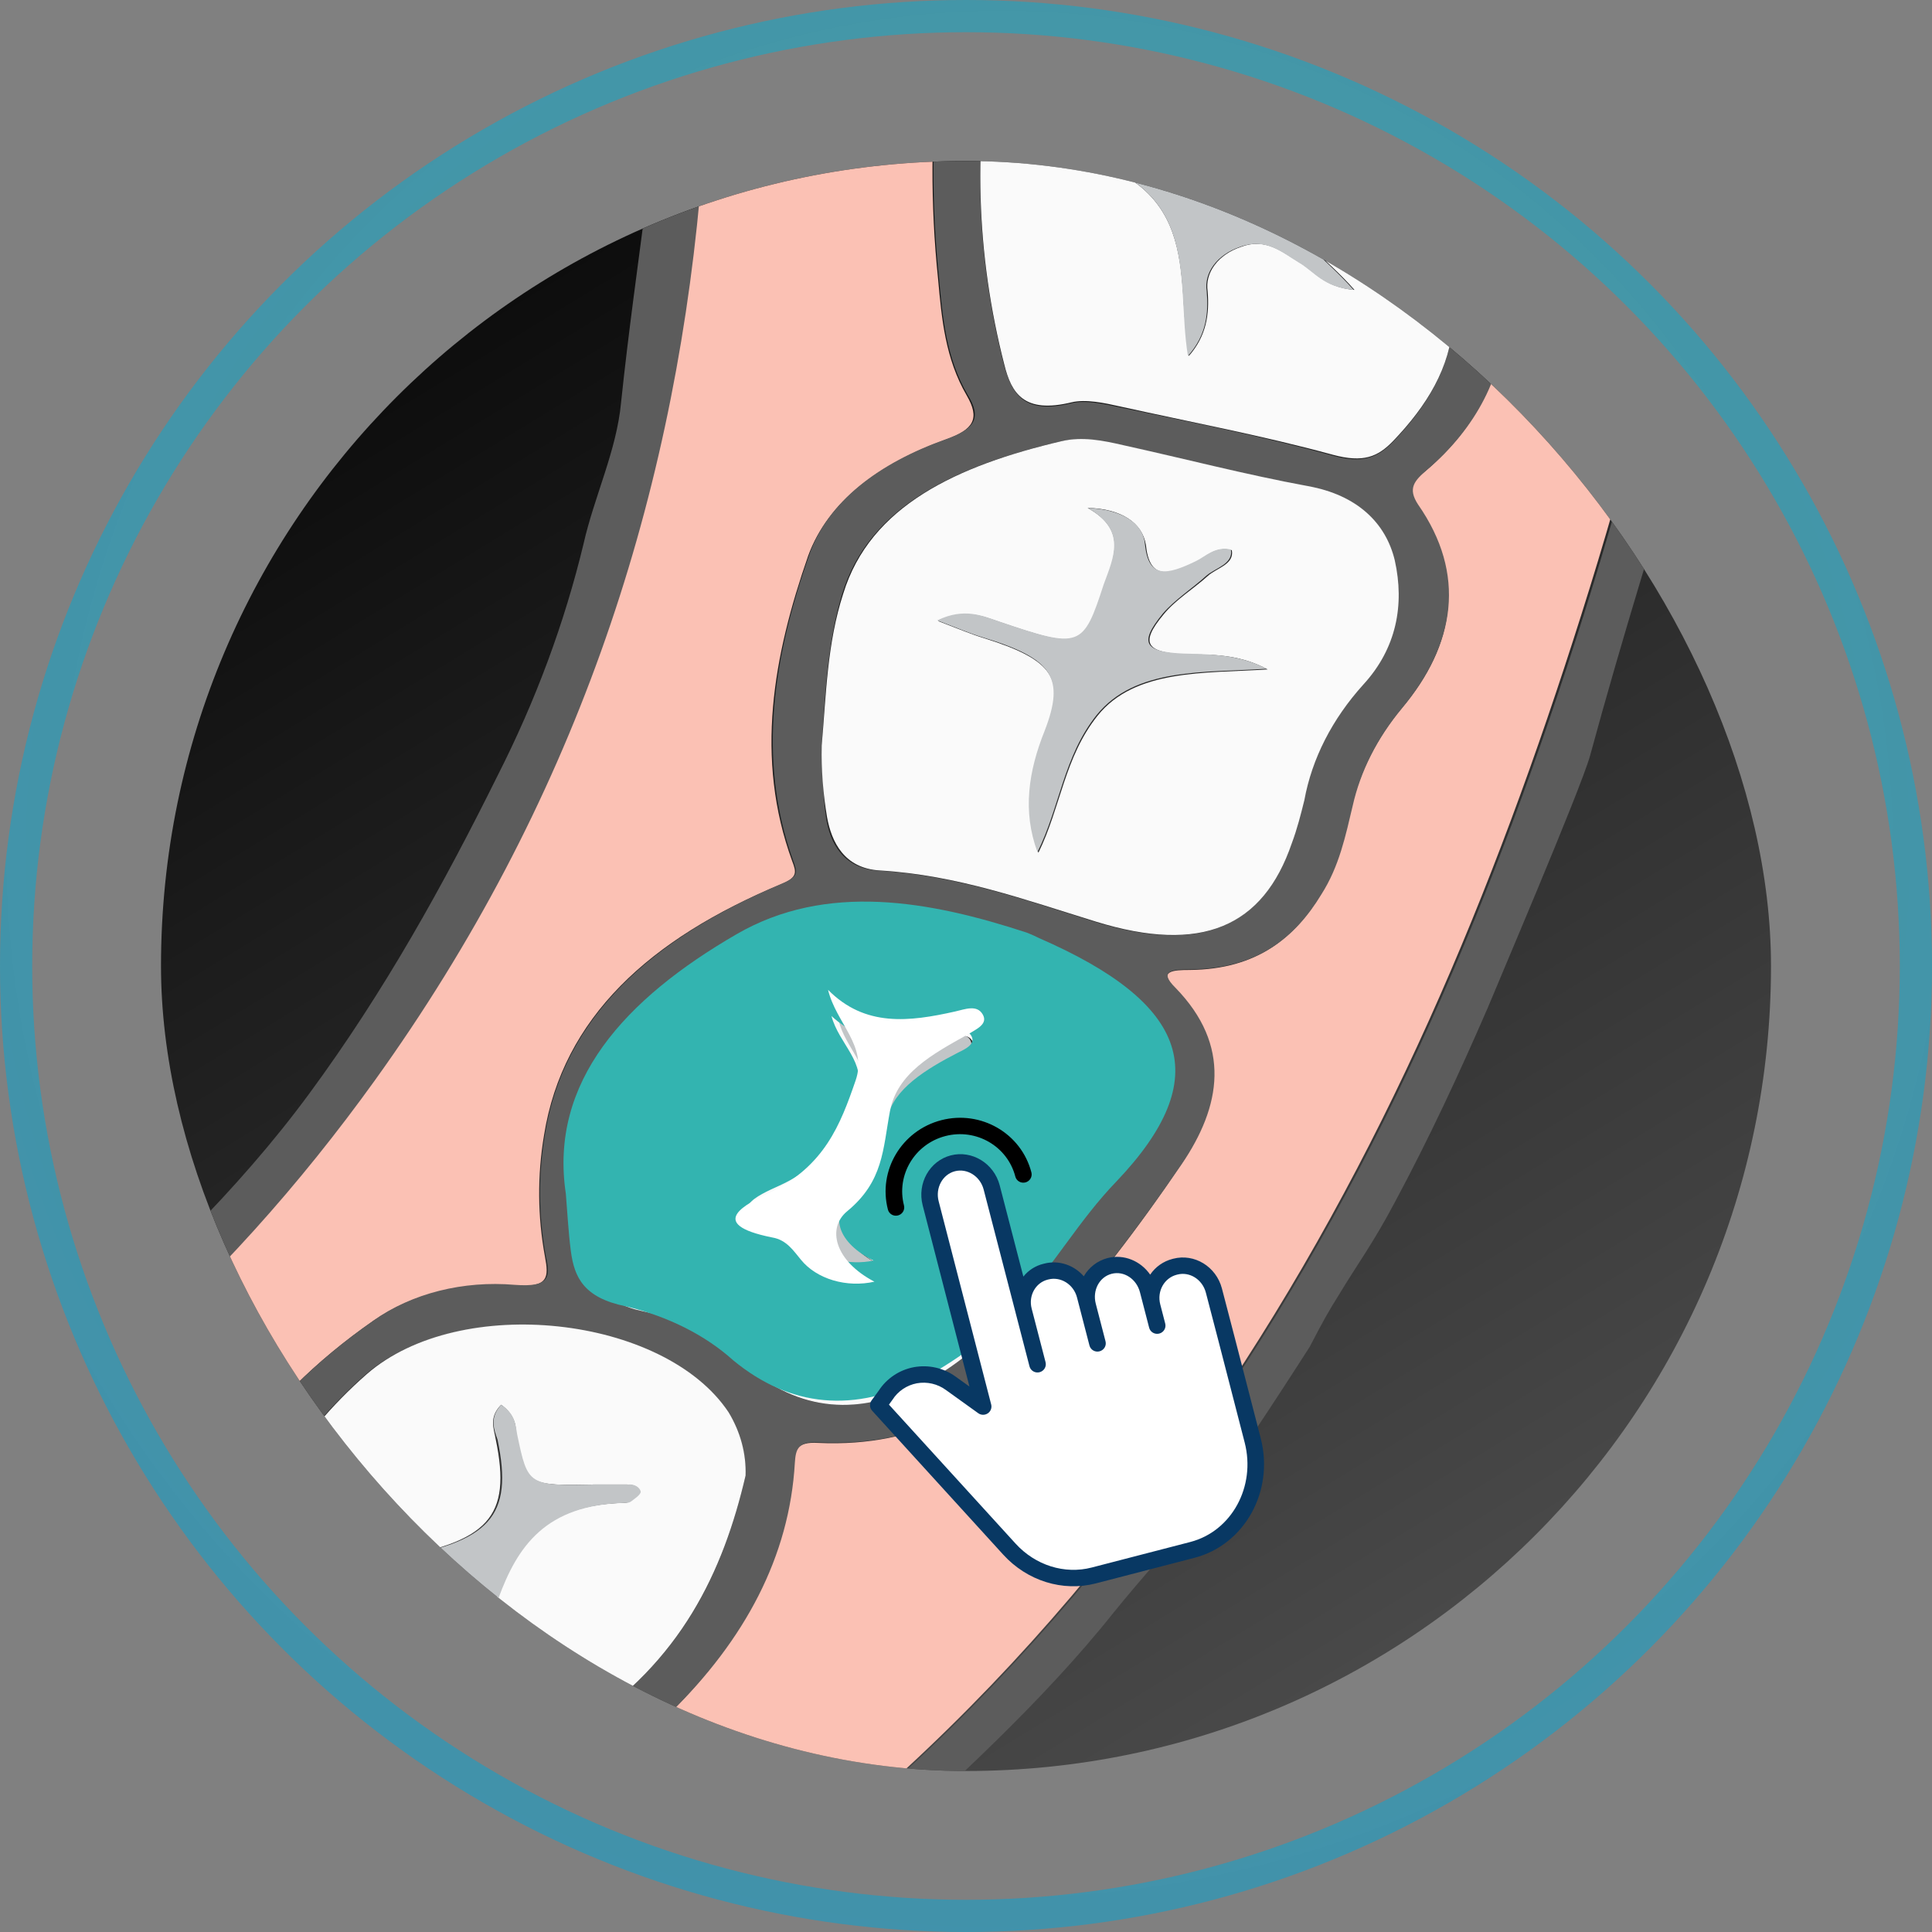 <svg width="120" height="120" viewBox="0 0 120 120" fill="none" xmlns="http://www.w3.org/2000/svg">
<rect x="0" y="0" width="120" height="120" fill="#808080" stroke="none"/>
<circle cx="60" cy="60" r="59" stroke="url(#paint0_diamond)" stroke-width="2"/>
<g clip-path="url(#clip0)">
<rect x="10" y="10" width="100" height="100" rx="50" fill="url(#paint1_linear)"/>
<path d="M-49.91 147.991C-55.083 147.991 -60.144 147.906 -65.316 147.568C-70.739 147.248 -76.127 146.654 -81.446 145.79C-89.831 144.492 -98.055 142.651 -106.029 140.287C-112.136 138.408 -118.016 136.128 -123.604 133.473C-134.314 128.549 -144.02 122.46 -152.414 115.399C-157.194 111.351 -161.616 107.066 -165.651 102.574C-169.934 97.918 -174.105 93.177 -177.276 88.055C-179.389 84.627 -181.614 81.156 -183.394 77.6C-185.006 74.426 -190.457 63.251 -191.681 60.881C-195.296 53.982 -197.465 46.701 -199.857 39.548C-202.148 32.669 -203.968 25.704 -205.307 18.681C-206.03 14.702 -207.421 10.808 -207.921 6.829C-208.644 0.818 -208.533 -5.234 -208.533 -11.245C-208.533 -16.875 -208.755 -22.546 -208.477 -28.176C-208.255 -33.086 -207.087 -38.081 -204.306 -42.44C-201.136 -47.477 -194.851 -50.059 -187.621 -50.906C-176.441 -52.218 -165.318 -51.371 -155.084 -47.773C-145.462 -44.43 -139.511 -38.462 -137.731 -30.25C-136.619 -25.213 -138.009 -20.303 -138.565 -15.351C-139.01 -11.118 -139.122 -6.928 -139.567 -2.695C-139.9 0.395 -140.29 3.57 -139.9 6.575C-139.511 9.834 -139.066 13.136 -138.621 16.395C-137.901 22.087 -136.731 27.741 -135.117 33.326C-131.724 44.839 -126.719 55.886 -119.099 66.214C-116.037 70.447 -112.579 74.506 -108.754 78.362C-98.91 88.182 -87.119 96.394 -72.046 101.304C-64.538 103.759 -56.584 105.537 -48.242 105.198C-37.007 104.775 -26.662 102.023 -17.096 97.452C-9.494 93.885 -2.618 89.493 3.316 84.415C9.212 79.293 14.774 73.96 19.223 67.907C23.895 61.558 27.566 54.913 30.903 48.183C33.271 43.523 35.058 38.705 36.242 33.791C36.91 30.829 38.3 27.993 38.578 24.987C39.023 20.712 39.635 16.395 40.191 12.12C40.803 7.548 41.303 3.019 41.026 -1.552C40.636 -8.155 40.191 -14.716 39.19 -21.276C37.967 -29.784 39.579 -37.7 48.423 -43.837C54.763 -48.197 62.605 -49.848 70.725 -50.779C76.579 -51.491 82.537 -51.548 88.412 -50.948C97.812 -49.932 105.042 -45.065 107.378 -38.038C109.881 -30.589 110.048 -23.012 109.992 -15.435C109.936 -9.298 109.603 -3.203 109.38 2.935C109.213 7.845 107.656 12.543 107.1 17.368C106.74 19.923 106.145 22.454 105.32 24.945C103.04 32.268 100.759 39.59 98.757 46.955C98.145 49.114 92.806 61.601 92.417 62.574C90.637 66.68 88.746 70.743 86.632 74.68C85.242 77.304 84.296 78.532 83.128 80.479C82.517 81.452 82.183 82.045 81.349 83.653C81.182 83.907 76.899 90.637 74.619 93.642C72.895 95.844 70.948 97.96 69.168 100.161C64.719 105.748 59.157 110.743 53.762 115.737C48.367 120.732 41.359 124.542 34.741 128.563C29.234 131.949 22.838 134.277 16.776 136.986C11.159 139.483 5.041 140.711 -0.911 142.361C-9.253 144.689 -18.097 145.79 -26.884 146.806C-34.506 147.664 -42.206 148.06 -49.91 147.991V147.991ZM-205.474 -11.33C-205.418 -5.065 -205.53 1.242 -204.362 7.464C-200.746 27.273 -195.129 46.744 -186.341 65.622C-178.388 82.68 -167.82 98.637 -151.969 112.394C-130.278 131.272 -102.692 141.557 -70.266 144.605C-55.444 145.988 -40.449 145.888 -25.661 144.308C-5.249 142.15 13.661 137.028 30.68 128.012C50.369 117.558 64.608 103.589 75.509 87.505C86.132 71.886 92.973 55.252 98.368 38.194C104.152 19.823 107.878 1.284 107.1 -17.721C106.822 -23.901 106.989 -30.123 105.042 -36.218C102.595 -43.837 96.922 -47.901 86.688 -48.832C77.828 -49.69 68.827 -48.861 60.492 -46.419C47.422 -42.567 40.302 -33.551 42.082 -22.927C44.102 -11.312 44.623 0.427 43.639 12.12C41.86 31.506 35.742 49.961 23.45 67.061C14.162 80.013 2.093 91.145 -14.426 99.103C-34.838 108.965 -55.972 110.404 -77.719 101.812C-92.236 96.097 -103.748 87.674 -113.092 77.558C-133.115 55.886 -141.235 31.421 -142.459 5.305C-142.904 -4.219 -141.736 -13.7 -140.456 -23.181C-138.899 -35.16 -146.797 -43.837 -161.981 -47.266C-169.106 -48.849 -176.556 -49.408 -183.95 -48.916C-193.739 -48.366 -200.19 -44.641 -202.86 -37.403C-203.249 -36.303 -203.639 -35.245 -203.917 -34.144C-205.863 -26.567 -205.641 -18.948 -205.474 -11.33Z" fill="#5C5C5C"/>
<path d="M-205.474 -11.329C-205.641 -18.948 -205.863 -26.567 -204.084 -34.101C-203.806 -35.201 -203.416 -36.302 -203.027 -37.36C-200.302 -44.64 -193.906 -48.323 -184.117 -48.873C-176.723 -49.344 -169.278 -48.785 -162.148 -47.222C-146.964 -43.794 -139.066 -35.117 -140.623 -23.138C-141.847 -13.657 -143.071 -4.175 -142.626 5.348C-141.402 31.422 -133.282 55.93 -113.259 77.601C-103.915 87.718 -92.403 96.141 -77.886 101.855C-56.139 110.447 -35.005 109.008 -14.593 99.146C1.926 91.146 13.995 80.014 23.283 67.104C35.575 50.004 41.693 31.549 43.472 12.163C44.456 0.47 43.934 -11.268 41.915 -22.884C40.135 -33.508 47.255 -42.524 60.325 -46.376C68.66 -48.818 77.661 -49.647 86.521 -48.788C96.755 -47.857 102.483 -43.794 104.875 -36.175C106.822 -30.08 106.655 -23.858 106.933 -17.678C107.767 1.285 104.041 19.824 98.201 38.237C92.806 55.295 85.965 71.93 75.342 87.548C64.441 103.633 50.202 117.601 30.514 128.056C13.55 137.071 -5.36 142.235 -25.828 144.352C-40.616 145.93 -55.612 146.028 -70.433 144.644C-102.859 141.6 -130.445 131.311 -152.136 112.437C-167.932 98.68 -178.555 82.723 -186.508 65.665C-195.296 46.787 -200.913 27.316 -204.529 7.503C-205.53 1.243 -205.43 -5.064 -205.474 -11.329ZM-122.603 110.955L-122.103 111.463C-123.604 114.426 -125.606 117.262 -125.718 120.521C-125.829 123.4 -124.605 124.627 -120.99 125.389C-116.485 126.32 -111.98 126.193 -107.531 125.516C-106.085 125.304 -105.028 125.05 -105.083 126.659C-105.083 127.675 -104.249 128.521 -103.304 129.241C-96.741 134.236 -88.843 136.691 -79.499 136.225C-78.508 136.158 -77.519 136.369 -76.718 136.817C-68.598 140.881 -59.922 141.685 -50.8 139.145C-49.91 138.892 -49.187 138.722 -48.186 139.019C-38.787 141.812 -29.888 140.966 -21.545 136.648C-21.266 136.479 -20.945 136.354 -20.601 136.281C-20.257 136.208 -19.897 136.189 -19.543 136.225C-13.369 136.902 -7.752 135.59 -2.468 133.389C1.536 131.696 5.819 130.045 6.653 125.982C6.82 125.008 7.71 125.474 8.378 125.558C12.604 126.109 16.831 126.32 21.114 125.685C26.231 124.966 27.788 123.146 26.954 119.252C26.342 116.373 24.674 113.791 23.172 110.998C23.689 110.954 24.212 110.954 24.729 110.998C31.793 112.564 37.299 110.659 41.581 106.426C46.198 101.855 48.979 96.691 49.312 90.892C49.368 90.088 49.479 89.538 50.814 89.622C57.155 89.919 61.382 87.21 64.607 83.612C67.827 80.003 70.744 76.242 73.339 72.353C75.787 68.755 76.454 64.945 72.95 61.39C71.893 60.289 72.894 60.247 73.896 60.247C78.123 60.205 80.403 58.215 82.016 55.591C83.073 53.856 83.462 51.951 83.963 50.089C84.466 47.941 85.504 45.886 87.022 44.036C90.414 40.057 91.026 35.739 88.023 31.38C87.3 30.364 87.745 29.898 88.579 29.221C91.631 26.62 93.349 23.269 93.418 19.782C93.374 17.723 94.236 15.712 95.865 14.068C96.923 12.98 97.471 11.654 97.422 10.301C97.429 5.682 95.478 1.184 91.86 -2.525C90.803 -3.625 90.97 -4.091 92.194 -4.853C95.364 -6.8 96.977 -9.424 97.589 -12.472C98.589 -17.854 98.869 -23.3 98.423 -28.725C98.145 -32.408 95.587 -35.328 90.692 -36.133C83.629 -37.275 76.398 -37.91 69.224 -36.386C60.102 -34.482 56.153 -30.799 55.152 -23.688C54.763 -20.81 54.819 -17.932 54.707 -15.011C54.541 -10.651 55.987 -6.927 60.937 -4.345C61.715 -3.921 62.105 -3.583 61.27 -2.863C59.268 -1.085 58.601 1.116 58.323 3.401C57.804 8.034 57.785 12.692 58.267 17.327C58.489 19.782 58.712 22.279 60.047 24.565C60.881 26.004 60.492 26.681 58.712 27.316C54.596 28.798 51.426 31.168 50.202 34.512C48.033 40.734 46.865 47.083 49.201 53.475C49.479 54.194 49.535 54.491 48.534 54.914C40.358 58.3 34.963 63.21 33.795 70.49C33.368 73.006 33.387 75.555 33.851 78.067C34.073 79.294 34.129 80.014 31.904 79.845C30.327 79.719 28.732 79.851 27.227 80.231C25.721 80.61 24.339 81.229 23.172 82.046C15.942 87.083 11.826 93.389 10.602 100.754C10.435 101.728 10.213 102.024 8.934 102.151C2.871 102.659 -0.633 105.453 -2.524 109.686C-3.358 111.548 -3.302 113.537 -3.914 115.654C-5.138 114.977 -6.139 114.384 -7.196 113.876C-12.98 110.998 -19.376 112.945 -20.655 118.066C-20.904 119.315 -21.072 120.572 -21.156 121.834C-21.545 124.712 -21.378 127.675 -22.491 130.765C-23.047 130.172 -23.436 129.876 -23.714 129.537C-26.217 126.405 -28.497 123.146 -31.278 120.183C-35.005 116.246 -40.844 116.839 -43.57 121.241C-44.682 123.019 -45.35 124.923 -46.184 126.828C-47.074 128.86 -47.63 131.061 -49.187 132.923C-50.244 132.415 -50.355 131.611 -50.689 130.892C-52.302 127.802 -52.969 124.5 -54.86 121.495C-57.864 116.712 -63.37 116.204 -67.652 120.437C-69.933 122.68 -71.379 125.304 -73.326 127.675C-74.104 128.606 -74.716 129.749 -76.051 130.384C-76.774 129.706 -76.663 129.072 -76.718 128.437C-77.108 124.839 -77.33 121.241 -77.997 117.685C-78.665 114.13 -81.613 112.479 -86.34 112.606C-88.898 112.691 -90.956 113.537 -92.903 114.68C-93.459 115.019 -93.793 115.611 -94.905 115.442C-95.016 114.638 -95.016 113.834 -95.183 112.987C-96.018 108.204 -98.354 104.098 -104.861 102.659C-107.864 101.982 -108.754 101.262 -109.422 98.85C-110.96 93.228 -114.391 88.006 -119.377 83.697C-121.617 81.684 -124.702 80.323 -128.109 79.845C-129.555 79.633 -131.613 80.607 -132.336 79.337C-132.892 78.363 -132.281 77.009 -132.169 75.781C-132.169 75.654 -132.114 75.485 -132.114 75.358C-131.28 67.358 -135.673 61.136 -143.627 56.226C-147.186 54.025 -147.186 54.11 -146.853 50.596C-146.519 47.083 -146.908 43.697 -147.242 40.269C-147.798 34.427 -150.69 29.771 -157.809 27.105C-159.033 26.639 -159.255 26.131 -158.866 25.115C-157.347 21.362 -156.652 17.443 -156.808 13.518C-156.929 11.501 -156.91 9.48 -156.753 7.465C-156.419 3.909 -156.641 0.184 -159.923 -2.778C-160.924 -3.667 -160.257 -3.879 -159.478 -4.345C-156.141 -6.292 -153.582 -8.662 -153.527 -12.091C-153.471 -15.688 -153.36 -19.286 -153.638 -22.884C-154.139 -29.191 -157.587 -33.931 -166.041 -35.963C-174.217 -37.91 -182.393 -37.402 -190.402 -35.752C-194.406 -34.947 -196.353 -32.365 -196.909 -29.233C-197.576 -25.212 -196.909 -21.191 -196.798 -17.212C-196.686 -12.345 -195.685 -7.604 -190.068 -4.345C-189.456 -4.006 -189.011 -3.667 -189.845 -3.032C-193.516 -0.197 -194.684 3.571 -195.685 7.295C-196.408 9.962 -196.241 12.629 -193.739 14.914C-192.404 16.142 -192.014 17.708 -192.014 19.274C-192.063 23.052 -190.212 26.701 -186.842 29.475C-186.119 30.068 -185.952 30.406 -186.564 31.21C-189.4 35.02 -189.345 39.126 -186.453 42.724C-183.894 45.898 -182.893 49.284 -181.836 52.755C-180.668 56.607 -178.499 59.866 -172.493 60.247C-171.325 60.332 -171.046 60.67 -171.77 61.475C-175.218 65.199 -174.384 69.009 -171.77 72.649C-169.155 76.289 -166.486 79.887 -163.427 83.358C-160.145 87.04 -155.918 89.834 -149.522 89.58C-148.299 89.538 -147.965 89.876 -147.965 90.808C-148.021 95.929 -145.518 100.501 -141.958 104.649C-137.175 110.109 -131.724 112.691 -122.603 110.955Z" fill="#FBC1B4"/>
<path d="M-122.602 110.956C-131.723 112.692 -137.229 110.11 -141.901 104.607C-145.461 100.417 -147.964 95.888 -147.908 90.766C-147.908 89.877 -148.242 89.496 -149.465 89.539C-155.917 89.793 -160.144 87.041 -163.37 83.317C-166.387 79.856 -169.171 76.282 -171.712 72.608C-174.271 68.925 -175.105 65.116 -171.712 61.433C-170.989 60.671 -171.268 60.29 -172.436 60.206C-178.442 59.825 -180.611 56.566 -181.779 52.714C-182.836 49.243 -183.837 45.857 -186.396 42.682C-189.288 39.084 -189.343 34.978 -186.507 31.169C-185.895 30.361 -186.062 30.026 -186.785 29.434C-190.139 26.652 -191.987 23.008 -191.957 19.233C-191.957 17.667 -192.347 16.101 -193.682 14.873C-196.184 12.587 -196.351 9.921 -195.628 7.254C-194.627 3.529 -193.459 -0.196 -189.788 -3.074C-188.954 -3.709 -189.399 -4.047 -190.011 -4.386C-195.628 -7.645 -196.629 -12.386 -196.741 -17.254C-196.852 -21.275 -197.519 -25.296 -196.852 -29.275C-196.296 -32.407 -194.293 -34.989 -190.345 -35.793C-182.336 -37.448 -174.16 -37.952 -165.984 -36.005C-157.53 -33.977 -154.082 -29.232 -153.581 -22.925C-153.303 -19.328 -153.414 -15.73 -153.47 -12.132C-153.525 -8.703 -156.084 -6.375 -159.421 -4.386C-160.2 -3.925 -160.867 -3.751 -159.866 -2.82C-156.584 0.143 -156.362 3.868 -156.696 7.423C-156.853 9.439 -156.872 11.459 -156.751 13.476C-156.595 17.402 -157.29 21.32 -158.809 25.074C-159.198 26.09 -159.032 26.598 -157.752 27.063C-150.578 29.772 -147.685 34.386 -147.185 40.227C-146.851 43.698 -146.462 47.127 -146.796 50.555C-147.129 54.068 -147.129 53.983 -143.57 56.185C-135.616 61.095 -131.223 67.317 -132.057 75.317C-132.057 75.444 -132.112 75.613 -132.112 75.74C-132.224 76.925 -132.835 78.322 -132.279 79.295C-131.556 80.565 -129.498 79.592 -128.052 79.803C-124.645 80.282 -121.56 81.643 -119.32 83.655C-114.334 87.965 -110.903 93.186 -109.365 98.808C-108.697 101.221 -107.863 101.941 -104.804 102.618C-98.297 104.057 -95.961 108.205 -95.126 112.946C-94.96 113.75 -94.96 114.596 -94.848 115.401C-93.736 115.57 -93.402 114.977 -92.846 114.639C-90.899 113.496 -88.841 112.607 -86.283 112.565C-81.555 112.438 -78.552 114.089 -77.94 117.644C-77.329 121.2 -77.05 124.797 -76.661 128.395C-76.606 129.03 -76.717 129.665 -75.994 130.342C-74.603 129.707 -74.047 128.607 -73.268 127.633C-71.322 125.263 -69.876 122.596 -67.595 120.395C-63.257 116.205 -57.807 116.671 -54.803 121.454C-52.912 124.459 -52.245 127.803 -50.632 130.85C-50.242 131.566 -50.187 132.37 -49.13 132.882C-47.573 130.977 -47.072 128.819 -46.127 126.787C-45.292 124.924 -44.625 122.977 -43.513 121.2C-40.788 116.798 -34.948 116.205 -31.221 120.141C-28.385 123.104 -26.16 126.363 -23.657 129.496C-23.379 129.834 -23.045 130.131 -22.433 130.723C-21.321 127.591 -21.488 124.67 -21.099 121.792C-21.017 120.531 -20.85 119.273 -20.598 118.025C-19.263 112.903 -12.867 110.956 -7.139 113.835C-6.082 114.385 -5.081 114.977 -3.857 115.612C-3.245 113.496 -3.301 111.507 -2.467 109.644C-0.52 105.454 2.928 102.618 8.991 102.11C10.27 101.983 10.492 101.729 10.659 100.713C11.883 93.348 15.999 87.041 23.229 82.004C24.389 81.179 25.77 80.555 27.278 80.175C28.785 79.795 30.383 79.668 31.961 79.803C34.186 79.973 34.186 79.295 33.908 78.025C33.444 75.513 33.426 72.965 33.852 70.449C35.02 63.169 40.471 58.301 48.591 54.872C49.592 54.449 49.536 54.195 49.258 53.433C46.978 47.042 48.09 40.693 50.259 34.471C51.427 31.127 54.598 28.756 58.769 27.275C60.549 26.64 60.994 25.963 60.104 24.524C58.769 22.238 58.547 19.741 58.324 17.286C57.842 12.65 57.86 7.993 58.38 3.36C58.658 1.074 59.325 -1.127 61.327 -2.905C62.162 -3.624 61.772 -4.005 60.994 -4.386C55.988 -6.968 54.598 -10.693 54.764 -15.053C54.876 -17.931 54.82 -20.809 55.209 -23.73C56.155 -30.883 60.159 -34.566 69.281 -36.428C76.456 -37.909 83.686 -37.274 90.749 -36.174C95.644 -35.37 98.258 -32.449 98.48 -28.767C98.925 -23.341 98.645 -17.895 97.646 -12.513C97.034 -9.465 95.421 -6.841 92.251 -4.894C91.083 -4.174 90.861 -3.666 91.917 -2.566C95.543 1.14 97.494 5.639 97.479 10.259C97.528 11.612 96.98 12.939 95.922 14.026C94.198 15.72 93.586 17.582 93.475 19.741C93.416 23.229 91.697 26.583 88.636 29.18C87.857 29.857 87.412 30.323 88.08 31.338C91.083 35.656 90.416 39.973 87.079 43.994C85.543 45.838 84.503 47.895 84.019 50.047C83.575 51.91 83.185 53.814 82.073 55.55C80.46 58.216 78.124 60.163 73.953 60.206C72.896 60.206 71.895 60.248 73.007 61.349C76.511 64.946 75.844 68.713 73.397 72.311C70.755 76.182 67.84 79.94 64.664 83.57C61.439 87.211 57.212 89.877 50.871 89.581C49.536 89.496 49.425 90.046 49.37 90.851C49.036 96.692 46.255 101.856 41.639 106.385C37.356 110.575 31.85 112.522 24.786 110.956C24.269 110.913 23.747 110.913 23.229 110.956C24.786 113.75 26.455 116.332 27.011 119.21C27.845 123.104 26.232 124.924 21.171 125.644C16.944 126.279 12.662 126.025 8.435 125.517C7.767 125.432 6.933 124.962 6.71 125.94C5.876 130.004 1.594 131.654 -2.411 133.348C-7.695 135.544 -13.312 136.861 -19.486 136.179C-19.84 136.145 -20.199 136.164 -20.543 136.237C-20.887 136.31 -21.208 136.434 -21.488 136.603C-29.831 140.92 -38.73 141.766 -48.129 138.973C-49.13 138.681 -49.798 138.846 -50.743 139.104C-59.864 141.644 -68.541 140.835 -76.661 136.776C-77.463 136.328 -78.451 136.116 -79.442 136.179C-88.786 136.645 -96.684 134.194 -103.247 129.195C-104.192 128.48 -105.026 127.633 -105.026 126.617C-104.971 125.005 -106.028 125.216 -107.474 125.475C-111.908 126.258 -116.526 126.215 -120.933 125.348C-124.604 124.582 -125.772 123.358 -125.661 120.48C-125.549 117.221 -123.547 114.381 -122.046 111.418C-121.989 111.232 -121.915 111.049 -121.823 110.872C-122.157 110.914 -122.379 110.914 -122.602 110.956ZM-194.071 -21.613C-193.848 -19.158 -193.682 -16.703 -193.459 -14.248C-193.339 -12.521 -192.701 -10.837 -191.595 -9.325C-190.488 -7.814 -188.942 -6.515 -187.074 -5.529C-186.65 -5.27 -186.155 -5.087 -185.626 -4.992C-185.097 -4.896 -184.547 -4.892 -184.015 -4.979C-178.519 -5.655 -172.935 -5.826 -167.385 -5.487C-162.157 -5.233 -157.43 -7.349 -156.762 -11.243C-155.817 -16.703 -155.594 -22.248 -157.875 -27.539C-160.211 -32.957 -166.496 -34.1 -172.836 -34.777C-177.452 -35.243 -182.069 -34.777 -186.685 -34.269C-191.301 -33.761 -193.637 -31.814 -194.026 -28.174C-194.238 -26.015 -194.071 -23.802 -194.071 -21.613ZM57.645 -17.453H57.812C57.812 -15.759 57.701 -14.066 57.812 -12.373C58.035 -9.029 63.04 -4.754 66.377 -5.135C72.829 -5.897 79.281 -5.516 85.733 -4.966C86.511 -4.881 87.179 -4.754 87.846 -5.135C90.46 -6.744 93.13 -8.352 93.964 -10.976C95.744 -16.987 95.744 -23.124 95.188 -29.22C95.126 -30.293 94.603 -31.322 93.698 -32.148C92.794 -32.974 91.559 -33.551 90.182 -33.791C83.675 -34.934 77.001 -35.442 70.382 -34.214C63.152 -32.902 58.647 -29.643 58.146 -23.717C57.935 -21.685 57.823 -19.569 57.645 -17.453ZM76.778 -3.188C73.942 -3.188 71.328 -3.4 68.769 -3.103C64.542 -2.638 62.317 -1.326 61.761 1.933C60.407 8.837 60.613 15.866 62.373 22.716C62.873 24.494 63.597 25.764 66.544 25.044C67.434 24.833 68.547 25.087 69.548 25.298C73.997 26.229 78.502 27.118 82.785 28.303C84.62 28.811 85.566 28.43 86.511 27.457C88.625 25.256 90.071 22.843 90.238 20.092C90.404 17.891 90.516 15.648 92.351 13.87C94.687 11.627 94.743 9.214 93.797 6.674C93.074 4.727 92.129 2.822 91.183 0.918C90.238 -0.987 88.235 -2.088 85.621 -2.553C82.629 -3.159 79.57 -3.061 76.789 -3.201L76.778 -3.188ZM-159.599 12.388C-159.488 8.791 -159.265 5.32 -160.266 1.933C-161.267 -1.453 -163.103 -2.807 -167.608 -3.103C-173.157 -3.464 -178.744 -3.293 -184.238 -2.596C-186.129 -2.342 -187.853 -1.749 -188.798 -0.437C-191.229 2.668 -192.676 6.16 -193.025 9.764C-193.136 10.835 -192.697 11.897 -191.802 12.727C-189.799 14.801 -189.021 17.087 -188.91 19.669C-188.849 22.666 -187.345 25.543 -184.683 27.753C-184.015 28.303 -183.459 28.811 -182.124 28.473C-178.398 27.457 -174.56 26.61 -170.722 25.806C-168.665 25.341 -166.607 24.706 -164.493 25.087C-162.38 25.468 -161.657 24.663 -161.212 23.351C-159.921 19.698 -159.032 16.016 -159.588 12.376L-159.599 12.388ZM51.027 46.335C51.138 47.816 51.083 49.298 51.305 50.779C51.528 52.261 52.306 53.954 54.586 54.081C59.425 54.377 63.652 55.901 67.99 57.255C74.553 59.287 78.391 57.636 80.171 52.388C80.449 51.499 80.727 50.61 80.949 49.721C81.419 47.138 82.676 44.674 84.62 42.526C86.734 40.282 87.179 37.573 86.567 34.822C86.066 32.452 84.231 30.759 81.172 30.208C77.279 29.489 73.552 28.515 69.715 27.669C68.491 27.415 67.156 27.118 65.877 27.415C59.37 28.938 53.975 31.436 52.306 36.896C51.372 39.973 51.261 43.148 51.038 46.322L51.027 46.335ZM-149.754 46.843H-149.476C-149.866 43.753 -150.311 40.663 -150.7 37.615C-151.423 31.774 -162.769 25.044 -171.167 28.261C-173.67 29.235 -176.618 29.531 -179.399 30.081C-182.458 30.716 -184.46 32.198 -185.072 34.526C-185.795 37.531 -185.294 40.494 -182.847 42.991C-181.421 44.473 -180.452 46.18 -180.011 47.986C-179.566 49.51 -179.288 51.033 -178.731 52.515C-176.896 57.594 -173.837 58.906 -167.219 57.425C-166.156 57.166 -165.131 56.826 -164.16 56.409C-161.365 55.293 -158.334 54.562 -155.205 54.25C-151.312 53.869 -150.199 52.98 -149.754 50.017C-149.632 48.947 -149.743 47.888 -149.743 46.83L-149.754 46.843ZM36.455 74.44C36.566 75.626 36.622 76.853 36.733 78.038C36.956 79.647 37.456 80.916 39.959 81.424C42.462 81.932 44.52 83.287 46.244 84.768C49.581 87.689 53.363 88.07 57.534 85.784C59.759 84.599 61.428 82.991 62.929 81.297C65.098 78.843 66.489 76.091 68.769 73.636C74.609 67.202 73.107 62.631 64.264 58.568C64.044 58.43 63.801 58.316 63.541 58.229C57.812 56.24 51.75 55.097 46.466 58.314C39.97 62.322 35.521 67.486 36.466 74.428L36.455 74.44ZM-135.183 74.313C-135.127 67.837 -136.184 66.017 -143.358 59.499C-144.234 58.683 -145.315 58.009 -146.537 57.515C-147.76 57.02 -149.099 56.717 -150.477 56.621C-155.107 56.151 -159.804 56.962 -163.715 58.906C-171.446 62.631 -172.836 67.075 -167.942 73.001C-166.254 74.93 -164.695 76.922 -163.27 78.969C-161.379 81.805 -158.987 84.43 -155.316 86.123C-151.423 87.943 -147.808 87.477 -144.971 84.853C-143.581 83.583 -142.024 82.398 -139.966 81.932C-135.794 81.043 -135.071 78.716 -135.127 75.964C-135.171 75.444 -135.171 74.851 -135.171 74.301L-135.183 74.313ZM46.299 91.668C46.356 90.306 45.974 88.955 45.187 87.731C41.238 81.721 28.502 80.366 22.717 85.361C18.268 89.255 15.709 93.953 13.652 98.779C12.873 100.556 13.707 102.123 15.32 103.435C17.381 105.149 19.783 106.606 22.439 107.752C27.055 109.615 31.727 110.038 35.899 107.329C42.362 103.21 44.92 97.623 46.31 91.655L46.299 91.668ZM-144.916 92.811C-144.86 96.154 -139.854 104.154 -135.016 107.117C-131.289 109.403 -127.229 109.784 -122.78 108.345C-119.721 107.371 -117.273 105.763 -114.826 104.154C-112.101 102.334 -111.434 100.176 -112.657 97.678C-114.22 94.361 -116.214 91.171 -118.608 88.154C-124.115 81.382 -131.234 80.239 -140.021 84.557C-143.292 86.195 -144.905 88.48 -144.905 92.798L-144.916 92.811ZM15.264 123.71C16.655 123.625 18.045 123.625 19.436 123.498C23.997 122.99 24.886 122.059 23.774 118.715C22.328 114.525 19.936 110.63 16.154 107.329C11.037 102.842 4.141 103.689 0.915 109.149C-0.475 111.477 -0.531 113.89 -0.642 116.387C-0.754 119.096 1.026 120.747 3.974 121.847C7.545 123.231 11.327 123.655 15.276 123.697L15.264 123.71ZM-113.936 123.625C-109.936 123.814 -105.942 123.185 -102.368 121.805C-100.366 121.001 -98.586 119.942 -98.197 118.122C-97.469 115.047 -97.973 111.877 -99.642 109.022C-102.757 103.773 -109.598 102.927 -114.604 107.202C-118.773 110.829 -121.578 115.245 -122.724 119.985C-123.225 121.847 -122.223 122.948 -119.721 123.329C-117.806 123.572 -115.865 123.667 -113.925 123.612L-113.936 123.625ZM-15.771 134.08C-9.511 133.667 -3.579 131.772 1.193 128.662C4.141 126.799 4.03 126.038 1.416 123.964L-0.253 122.567C-2.867 120.366 -4.981 117.826 -8.151 116.048C-13.045 113.339 -17.161 114.736 -17.884 119.223C-18.551 123.286 -18.218 127.392 -19.441 131.413C-20.153 133.813 -19.82 134.109 -15.771 134.08ZM-83.291 134.08C-78.786 134.122 -78.508 133.826 -79.231 131.329C-79.814 128.968 -80.149 126.576 -80.232 124.175C-80.305 122.134 -80.546 120.098 -80.955 118.08C-81.622 115.202 -84.904 114.017 -88.463 115.202C-90.222 115.844 -91.778 116.768 -93.024 117.911C-95.527 120.069 -97.863 122.355 -100.588 124.387C-102.59 125.868 -102.312 126.969 -100.532 128.196C-95.747 131.501 -89.705 133.561 -83.28 134.08H-83.291ZM-60.71 138.228C-58.04 138.143 -55.37 138.059 -52.812 137.297C-51.255 136.831 -50.643 136.239 -51.644 134.926C-53.646 132.302 -54.592 129.339 -55.704 126.419C-56.427 124.598 -56.983 122.736 -58.541 121.17C-60.209 119.477 -62.212 119.35 -64.158 120.831C-65.328 121.734 -66.321 122.76 -67.106 123.879C-69.386 126.926 -71.333 130.143 -74.559 132.725C-76.116 133.995 -75.615 134.715 -74.003 135.477C-69.876 137.411 -65.371 138.046 -60.699 138.215L-60.71 138.228ZM-38.018 138.186C-33.29 138.101 -28.841 137.424 -24.836 135.604C-23.446 134.969 -22.222 134.249 -24.002 132.852C-26.56 130.863 -28.173 128.408 -29.953 125.995C-31.232 124.302 -32.345 122.482 -34.124 121.001C-36.294 119.223 -38.63 119.35 -40.298 121.382C-41.069 122.347 -41.668 123.386 -42.078 124.471C-43.691 128.196 -44.748 132.09 -47.361 135.561C-48.14 136.619 -46.972 136.789 -46.249 137.043C-43.624 138.046 -40.799 138.131 -38.018 138.173V138.186Z" fill="#5C5C5C"/>
<path d="M76.788 -3.2C79.569 -3.031 82.628 -3.158 85.631 -2.608C88.245 -2.142 90.192 -1.084 91.193 0.863C92.194 2.81 93.084 4.673 93.807 6.62C94.752 9.159 94.697 11.572 92.361 13.815C90.525 15.593 90.359 17.879 90.247 20.037C90.08 22.831 88.634 25.201 86.521 27.402C85.575 28.376 84.686 28.757 82.794 28.249C78.456 27.064 73.951 26.217 69.557 25.244C68.612 25.032 67.444 24.778 66.554 24.99C63.606 25.709 62.828 24.439 62.383 22.662C60.623 15.811 60.416 8.782 61.771 1.879C62.383 -1.38 64.552 -2.692 68.779 -3.158C71.337 -3.412 73.951 -3.243 76.788 -3.2ZM65.052 9.371C74.952 10.937 72.95 17.074 73.84 22.111C74.952 20.842 75.119 19.487 75.008 18.09C74.921 17.525 75.073 16.953 75.444 16.458C75.814 15.963 76.382 15.571 77.066 15.339C78.623 14.746 79.624 15.635 80.737 16.313C81.682 16.863 82.238 17.836 84.129 18.006C82.35 15.974 80.125 14.577 79.402 12.503C78.679 10.514 79.68 9.117 82.405 8.905C83.888 8.835 85.375 8.849 86.855 8.948C87.466 8.99 88.245 9.244 88.412 8.524C88.467 8.278 88.394 8.024 88.206 7.819C88.019 7.613 87.734 7.471 87.411 7.424C86.243 7.254 85.019 7.212 83.851 7.085C80.959 6.747 80.514 6.239 81.348 4.165C81.793 3.022 82.238 1.921 81.626 0.736C80.57 0.863 80.403 1.456 80.125 1.964C78.734 4.715 77.344 7.508 76.843 10.429C76.732 11.191 76.788 12.122 75.731 12.461C74.396 12.884 73.729 11.868 73.117 11.276C71.059 9.329 68.389 9.075 65.052 9.371V9.371Z" fill="#FAFAFA"/>
<path d="M51.037 46.32C51.315 43.145 51.371 39.971 52.372 36.881C54.041 31.421 59.436 28.923 65.943 27.4C67.222 27.103 68.501 27.357 69.781 27.654C73.618 28.5 77.345 29.474 81.238 30.193C84.297 30.744 86.077 32.479 86.633 34.807C87.245 37.558 86.744 40.267 84.686 42.511C82.742 44.659 81.485 47.123 81.015 49.706C80.793 50.595 80.57 51.484 80.237 52.373C78.457 57.579 74.619 59.272 68.056 57.24C63.663 55.886 59.491 54.362 54.652 54.066C52.428 53.939 51.649 52.288 51.371 50.764C51.121 49.291 51.01 47.806 51.037 46.32V46.32ZM67.556 31.548C70.059 32.945 69.169 34.638 68.613 36.331C67.333 40.267 67.166 40.352 62.161 38.659C61.048 38.278 59.936 37.77 58.268 38.574C59.491 39.04 60.27 39.378 61.104 39.632C65.442 40.987 66.221 42.172 64.942 45.431C63.941 47.928 63.551 50.426 64.497 52.965C65.887 50.13 66.11 47.04 68.168 44.458C70.504 41.537 74.842 41.833 78.735 41.579C77.178 40.733 75.621 40.648 74.063 40.648C71.171 40.606 70.726 40.013 72.283 38.151C73.006 37.262 74.119 36.585 75.009 35.781C75.565 35.273 76.677 35.061 76.51 34.172C75.509 33.918 74.953 34.553 74.341 34.892C72.506 35.781 71.394 35.992 71.171 33.833C70.948 32.492 69.669 31.59 67.556 31.548Z" fill="#FAFAFA"/>
<path d="M36.467 74.427C35.466 67.485 39.915 62.364 46.478 58.343C51.762 55.126 57.824 56.269 63.553 58.258C63.813 58.345 64.056 58.459 64.276 58.596C73.119 62.66 74.621 67.231 68.781 73.665C66.556 76.12 65.11 78.871 62.941 81.326C61.439 83.019 59.771 84.628 57.546 85.813C53.375 88.056 49.648 87.675 46.256 84.797C44.531 83.316 42.474 81.961 39.971 81.453C37.468 80.945 36.967 79.633 36.745 78.067C36.634 76.797 36.578 75.612 36.467 74.427ZM54.598 78.533C52.485 77.432 52.096 75.739 53.152 74.893C55.099 73.284 55.099 71.506 55.432 69.644C55.822 67.655 57.657 66.681 59.604 65.665C60.049 65.454 60.661 65.157 60.383 64.649C60.105 64.141 59.437 64.395 58.937 64.522C56.545 65.073 54.153 65.327 52.207 63.422C52.652 65.157 54.32 66.342 53.653 68.12C52.819 70.406 51.984 72.522 49.148 73.919C47.924 74.512 45.644 75.57 49.259 76.247C50.038 76.416 50.371 76.924 50.816 77.432C51.484 78.279 52.485 78.787 54.598 78.533V78.533Z" fill="#FAFAFA"/>
<path d="M46.309 91.653C44.919 97.621 42.304 103.209 35.964 107.314C31.737 110.023 27.065 109.642 22.505 107.738C19.829 106.614 17.422 105.154 15.385 103.42C13.772 102.108 12.938 100.542 13.717 98.764C15.775 93.939 18.333 89.241 22.783 85.347C28.567 80.309 41.248 81.706 45.252 87.717C45.995 88.95 46.356 90.297 46.309 91.653V91.653ZM31.125 87.251C30.347 88.055 30.68 88.733 30.792 89.41C31.793 94.235 30.347 95.801 24.117 96.817C22.171 97.114 19.167 97.325 19.557 98.976C19.835 100.119 22.783 99.23 24.507 98.891C25.285 98.722 26.175 98.256 26.843 98.807C27.51 99.357 26.731 99.992 26.509 100.542C26.287 101.092 25.73 101.854 26.342 102.32C27.232 102.955 27.733 101.981 28.4 101.727C29.019 101.479 29.559 101.131 29.982 100.707C30.405 100.283 30.7 99.793 30.847 99.272C32.015 96.098 33.739 93.431 38.801 93.346C38.904 93.345 39.003 93.315 39.079 93.262C39.301 93.05 39.69 92.881 39.69 92.669C39.746 92.369 39.357 92.204 38.912 92.204H36.965C32.738 92.288 32.738 92.288 32.015 89.114C32.073 88.772 32.022 88.424 31.867 88.1C31.712 87.776 31.458 87.485 31.125 87.251Z" fill="#FAFAFA"/>
<path d="M15.274 123.696C11.325 123.611 7.487 123.23 3.928 121.876C0.98 120.775 -0.8 119.082 -0.688 116.416C-0.577 113.918 -0.466 111.506 0.869 109.178C4.095 103.718 10.991 102.829 16.108 107.358C19.787 110.645 22.397 114.546 23.728 118.744C24.84 122.088 23.95 123.019 19.39 123.527C18.055 123.654 16.664 123.654 15.274 123.696Z" fill="#FAFAFA"/>
<path d="M65.053 9.371C68.334 9.075 71.059 9.329 73.062 11.276C73.674 11.868 74.341 12.884 75.676 12.461C76.733 12.122 76.621 11.191 76.788 10.429C77.289 7.466 78.679 4.715 80.07 1.964C80.348 1.456 80.515 0.863 81.571 0.736C82.183 1.921 81.794 3.022 81.293 4.165C80.459 6.239 80.904 6.747 83.796 7.085C84.964 7.212 86.188 7.255 87.356 7.424C87.521 7.438 87.681 7.479 87.824 7.544C87.967 7.61 88.09 7.697 88.184 7.801C88.279 7.906 88.344 8.024 88.373 8.149C88.403 8.274 88.397 8.402 88.357 8.525C88.19 9.244 87.411 8.948 86.799 8.948C85.32 8.849 83.832 8.835 82.35 8.906C79.625 9.117 78.624 10.514 79.347 12.503C80.125 14.62 82.294 15.974 84.074 18.006C82.183 17.837 81.627 16.863 80.681 16.313C79.625 15.678 78.624 14.747 77.011 15.339C76.327 15.571 75.758 15.963 75.388 16.458C75.018 16.953 74.865 17.525 74.953 18.091C75.064 19.445 74.953 20.799 73.785 22.112C72.951 17.075 74.953 10.937 65.053 9.371Z" fill="#C2C5C7"/>
<path d="M67.555 31.549C69.668 31.634 71.003 32.48 71.114 33.792C71.337 35.951 72.449 35.739 74.285 34.85C74.896 34.554 75.453 33.919 76.454 34.131C76.621 35.02 75.508 35.274 74.952 35.739C74.062 36.544 72.95 37.263 72.227 38.11C70.669 40.014 71.059 40.565 74.007 40.607C75.564 40.649 77.121 40.734 78.678 41.538C74.785 41.792 70.502 41.453 68.111 44.416C66.053 46.998 65.831 50.131 64.44 52.924C63.495 50.385 63.884 47.887 64.885 45.39C66.164 42.088 65.386 40.903 61.047 39.591C60.213 39.337 59.434 38.998 58.211 38.533C59.88 37.729 60.992 38.236 62.104 38.617C67.11 40.311 67.277 40.226 68.556 36.289C69.168 34.609 70.002 32.946 67.555 31.549Z" fill="#C2C5C7"/>
<path d="M54.595 78.534C52.537 78.788 51.481 78.28 50.702 77.391C50.257 76.926 49.923 76.375 49.145 76.206C45.53 75.487 47.81 74.428 49.033 73.878C51.926 72.481 52.76 70.407 53.539 68.079C54.206 66.259 52.482 65.116 52.093 63.381C54.039 65.328 56.431 65.032 58.822 64.481C59.323 64.354 59.99 64.1 60.268 64.608C60.547 65.116 59.935 65.37 59.49 65.624C57.599 66.64 55.708 67.656 55.318 69.603C54.985 71.423 54.985 73.243 53.038 74.852C52.037 75.783 52.426 77.476 54.595 78.534Z" fill="#C2C5C7"/>
<path d="M31.125 87.252C32.014 87.844 32.014 88.48 32.126 89.114C32.793 92.289 32.793 92.289 37.076 92.204H39.022C39.207 92.188 39.392 92.227 39.538 92.314C39.684 92.402 39.779 92.53 39.801 92.67C39.745 92.882 39.412 93.093 39.189 93.263C39.113 93.316 39.014 93.346 38.911 93.347C33.85 93.432 32.126 96.098 30.958 99.273C30.801 99.79 30.502 100.277 30.08 100.7C29.658 101.123 29.123 101.474 28.511 101.728C27.843 101.982 27.398 102.955 26.453 102.321C25.785 101.855 26.341 101.135 26.619 100.543C26.898 99.95 27.732 99.4 26.953 98.807C26.286 98.257 25.396 98.723 24.617 98.892C22.893 99.231 19.89 100.12 19.667 98.977C19.278 97.326 22.281 97.157 24.228 96.818C30.457 95.802 31.903 94.194 30.902 89.411C30.68 88.788 30.39 88.056 31.125 87.252Z" fill="#C2C5C7"/>
<path d="M35.145 74.141C34.1 67.197 38.808 62.044 45.748 58.026C51.329 54.789 57.74 55.944 63.793 57.933C64.049 58.034 64.297 58.145 64.537 58.266C73.895 62.346 75.484 66.937 69.345 73.381C66.984 75.827 65.481 78.585 63.192 81.032C61.684 82.779 59.743 84.308 57.468 85.539C53.046 87.808 49.097 87.413 45.548 84.498C43.814 82.931 41.493 81.763 38.865 81.136C36.247 80.605 35.675 79.325 35.46 77.732C35.302 76.535 35.245 75.338 35.145 74.141ZM54.277 78.304C52.03 77.211 51.601 75.515 52.717 74.64C54.764 73.037 54.749 71.226 55.121 69.435C55.493 67.645 57.497 66.416 59.514 65.376C59.986 65.147 60.616 64.845 60.33 64.335C60.044 63.825 59.328 64.116 58.799 64.231C56.237 64.772 53.748 65.053 51.644 63.106C52.102 64.855 53.876 66.021 53.189 67.832C52.331 70.143 51.444 72.256 48.41 73.641C47.122 74.224 44.69 75.286 48.51 75.993C49.312 76.139 49.698 76.68 50.127 77.159C50.557 77.65 51.194 78.026 51.942 78.23C52.69 78.435 53.51 78.457 54.277 78.294V78.304Z" fill="#33B4B0"/>
<path d="M54.311 79.608C53.467 79.797 52.568 79.767 51.748 79.523C50.927 79.279 50.229 78.834 49.756 78.254C49.281 77.682 48.854 77.011 47.969 76.862C43.746 76.017 46.387 74.75 47.858 74.054C51.211 72.402 52.191 69.879 53.14 67.121C53.9 64.959 51.938 63.568 51.432 61.48C53.725 63.804 56.477 63.468 59.34 62.822C59.941 62.686 60.669 62.388 61.032 62.996C61.396 63.605 60.653 63.916 60.131 64.239C57.901 65.481 55.718 66.662 55.276 69.022C54.833 71.383 54.88 73.371 52.618 75.234C51.353 76.278 51.828 78.303 54.311 79.608Z" fill="white"/>
<path d="M71.582 81.141C71.297 80.04 71.909 78.929 72.95 78.66L72.992 78.649C74.031 78.379 75.105 79.049 75.392 80.147C76.333 83.739 76.419 84.093 77.805 89.463C78.583 92.478 76.904 95.519 74.052 96.258L67.931 97.845C66.057 98.33 64.052 97.706 62.691 96.213L54.551 87.279L55 86.665C55.903 85.287 57.713 84.959 59.061 85.927L61.064 87.366L57.8 74.739C57.516 73.639 58.129 72.528 59.169 72.259L59.17 72.259C60.211 71.989 61.286 72.663 61.571 73.763L63.552 81.404C63.298 80.32 63.908 79.24 64.933 78.974L64.977 78.963C66.018 78.693 67.093 79.366 67.379 80.467L67.545 81.109C67.26 80.008 67.872 78.897 68.914 78.627L68.918 78.626C69.959 78.356 71.035 79.029 71.32 80.13L71.582 81.141Z" fill="white"/>
<path d="M72.873 78.181L72.831 78.192C72.261 78.337 71.765 78.686 71.439 79.171C70.854 78.324 69.809 77.876 68.79 78.141C68.165 78.307 67.634 78.716 67.316 79.273C66.712 78.581 65.774 78.248 64.855 78.486L64.811 78.497C64.317 78.616 63.878 78.896 63.563 79.291L62.095 73.628C61.74 72.257 60.37 71.422 59.055 71.763C57.741 72.104 56.955 73.497 57.309 74.866L60.214 86.12L59.368 85.514C58.622 84.966 57.678 84.75 56.76 84.918C55.862 85.087 55.072 85.616 54.578 86.378L54.136 86.982C53.993 87.177 54.007 87.443 54.169 87.621L62.311 96.56C63.799 98.193 66.004 98.881 68.063 98.348L74.184 96.761C77.305 95.952 79.154 92.62 78.307 89.339C77.923 87.852 77.638 86.747 77.408 85.854C76.801 83.499 76.576 82.629 75.896 80.031C75.539 78.665 74.184 77.841 72.873 78.181V78.181ZM76.409 86.109C76.639 87.002 76.925 88.11 77.309 89.597C78.015 92.335 76.5 95.109 73.929 95.776L67.807 97.362C66.122 97.799 64.309 97.226 63.078 95.875L55.214 87.244L55.419 86.962C55.424 86.955 55.429 86.947 55.434 86.94C55.773 86.408 56.321 86.038 56.944 85.919C57.583 85.804 58.24 85.956 58.758 86.339L60.761 87.778C60.936 87.904 61.173 87.907 61.354 87.786C61.534 87.664 61.618 87.445 61.565 87.237L58.301 74.61C58.087 73.783 58.546 72.946 59.31 72.748C60.075 72.55 60.883 73.059 61.097 73.886L63.077 81.522C63.081 81.541 63.085 81.56 63.09 81.578C63.092 81.586 63.095 81.594 63.097 81.602L63.944 84.868C64.014 85.139 64.295 85.302 64.57 85.231C64.846 85.159 65.012 84.881 64.942 84.609L64.078 81.277C63.87 80.473 64.322 79.675 65.066 79.482L65.11 79.471C65.874 79.272 66.682 79.765 66.896 80.592L67.668 83.57C67.739 83.843 68.019 84.005 68.295 83.933C68.57 83.862 68.737 83.584 68.666 83.312L68.06 80.975C67.846 80.148 68.277 79.318 69.046 79.118C69.811 78.92 70.591 79.436 70.805 80.264L71.376 82.468C71.447 82.74 71.728 82.902 72.003 82.831C72.279 82.76 72.445 82.481 72.374 82.209L72.065 81.016C71.851 80.188 72.322 79.375 73.086 79.177L73.128 79.166C73.89 78.968 74.683 79.466 74.899 80.29C75.578 82.886 75.802 83.755 76.409 86.109Z" fill="#083863"/>
<path d="M55.776 75.493C56.052 75.422 56.218 75.143 56.148 74.871C55.659 72.987 56.811 71.057 58.721 70.562C60.631 70.067 62.576 71.194 63.064 73.079C63.135 73.351 63.415 73.513 63.691 73.442C63.967 73.37 64.133 73.092 64.062 72.82C63.433 70.391 60.927 68.939 58.466 69.577C56.005 70.215 54.52 72.701 55.15 75.13C55.22 75.402 55.501 75.565 55.776 75.493Z" fill="black"/>
</g>
<defs>
<radialGradient id="paint0_diamond" cx="0" cy="0" r="1" gradientUnits="userSpaceOnUse" gradientTransform="translate(62.25 52.75) rotate(85.824) scale(78.96)">
<stop stop-color="#33B4B0" stop-opacity="0.66"/>
<stop offset="1" stop-color="#3391B4" stop-opacity="0.85"/>
</radialGradient>
<linearGradient id="paint1_linear" x1="18" y1="1" x2="98.5" y2="132.5" gradientUnits="userSpaceOnUse">
<stop/>
<stop offset="1" stop-color="#5C5C5C"/>
</linearGradient>
<clipPath id="clip0">
<rect x="10" y="10" width="100" height="100" rx="50" fill="white"/>
</clipPath>
</defs>
</svg>

